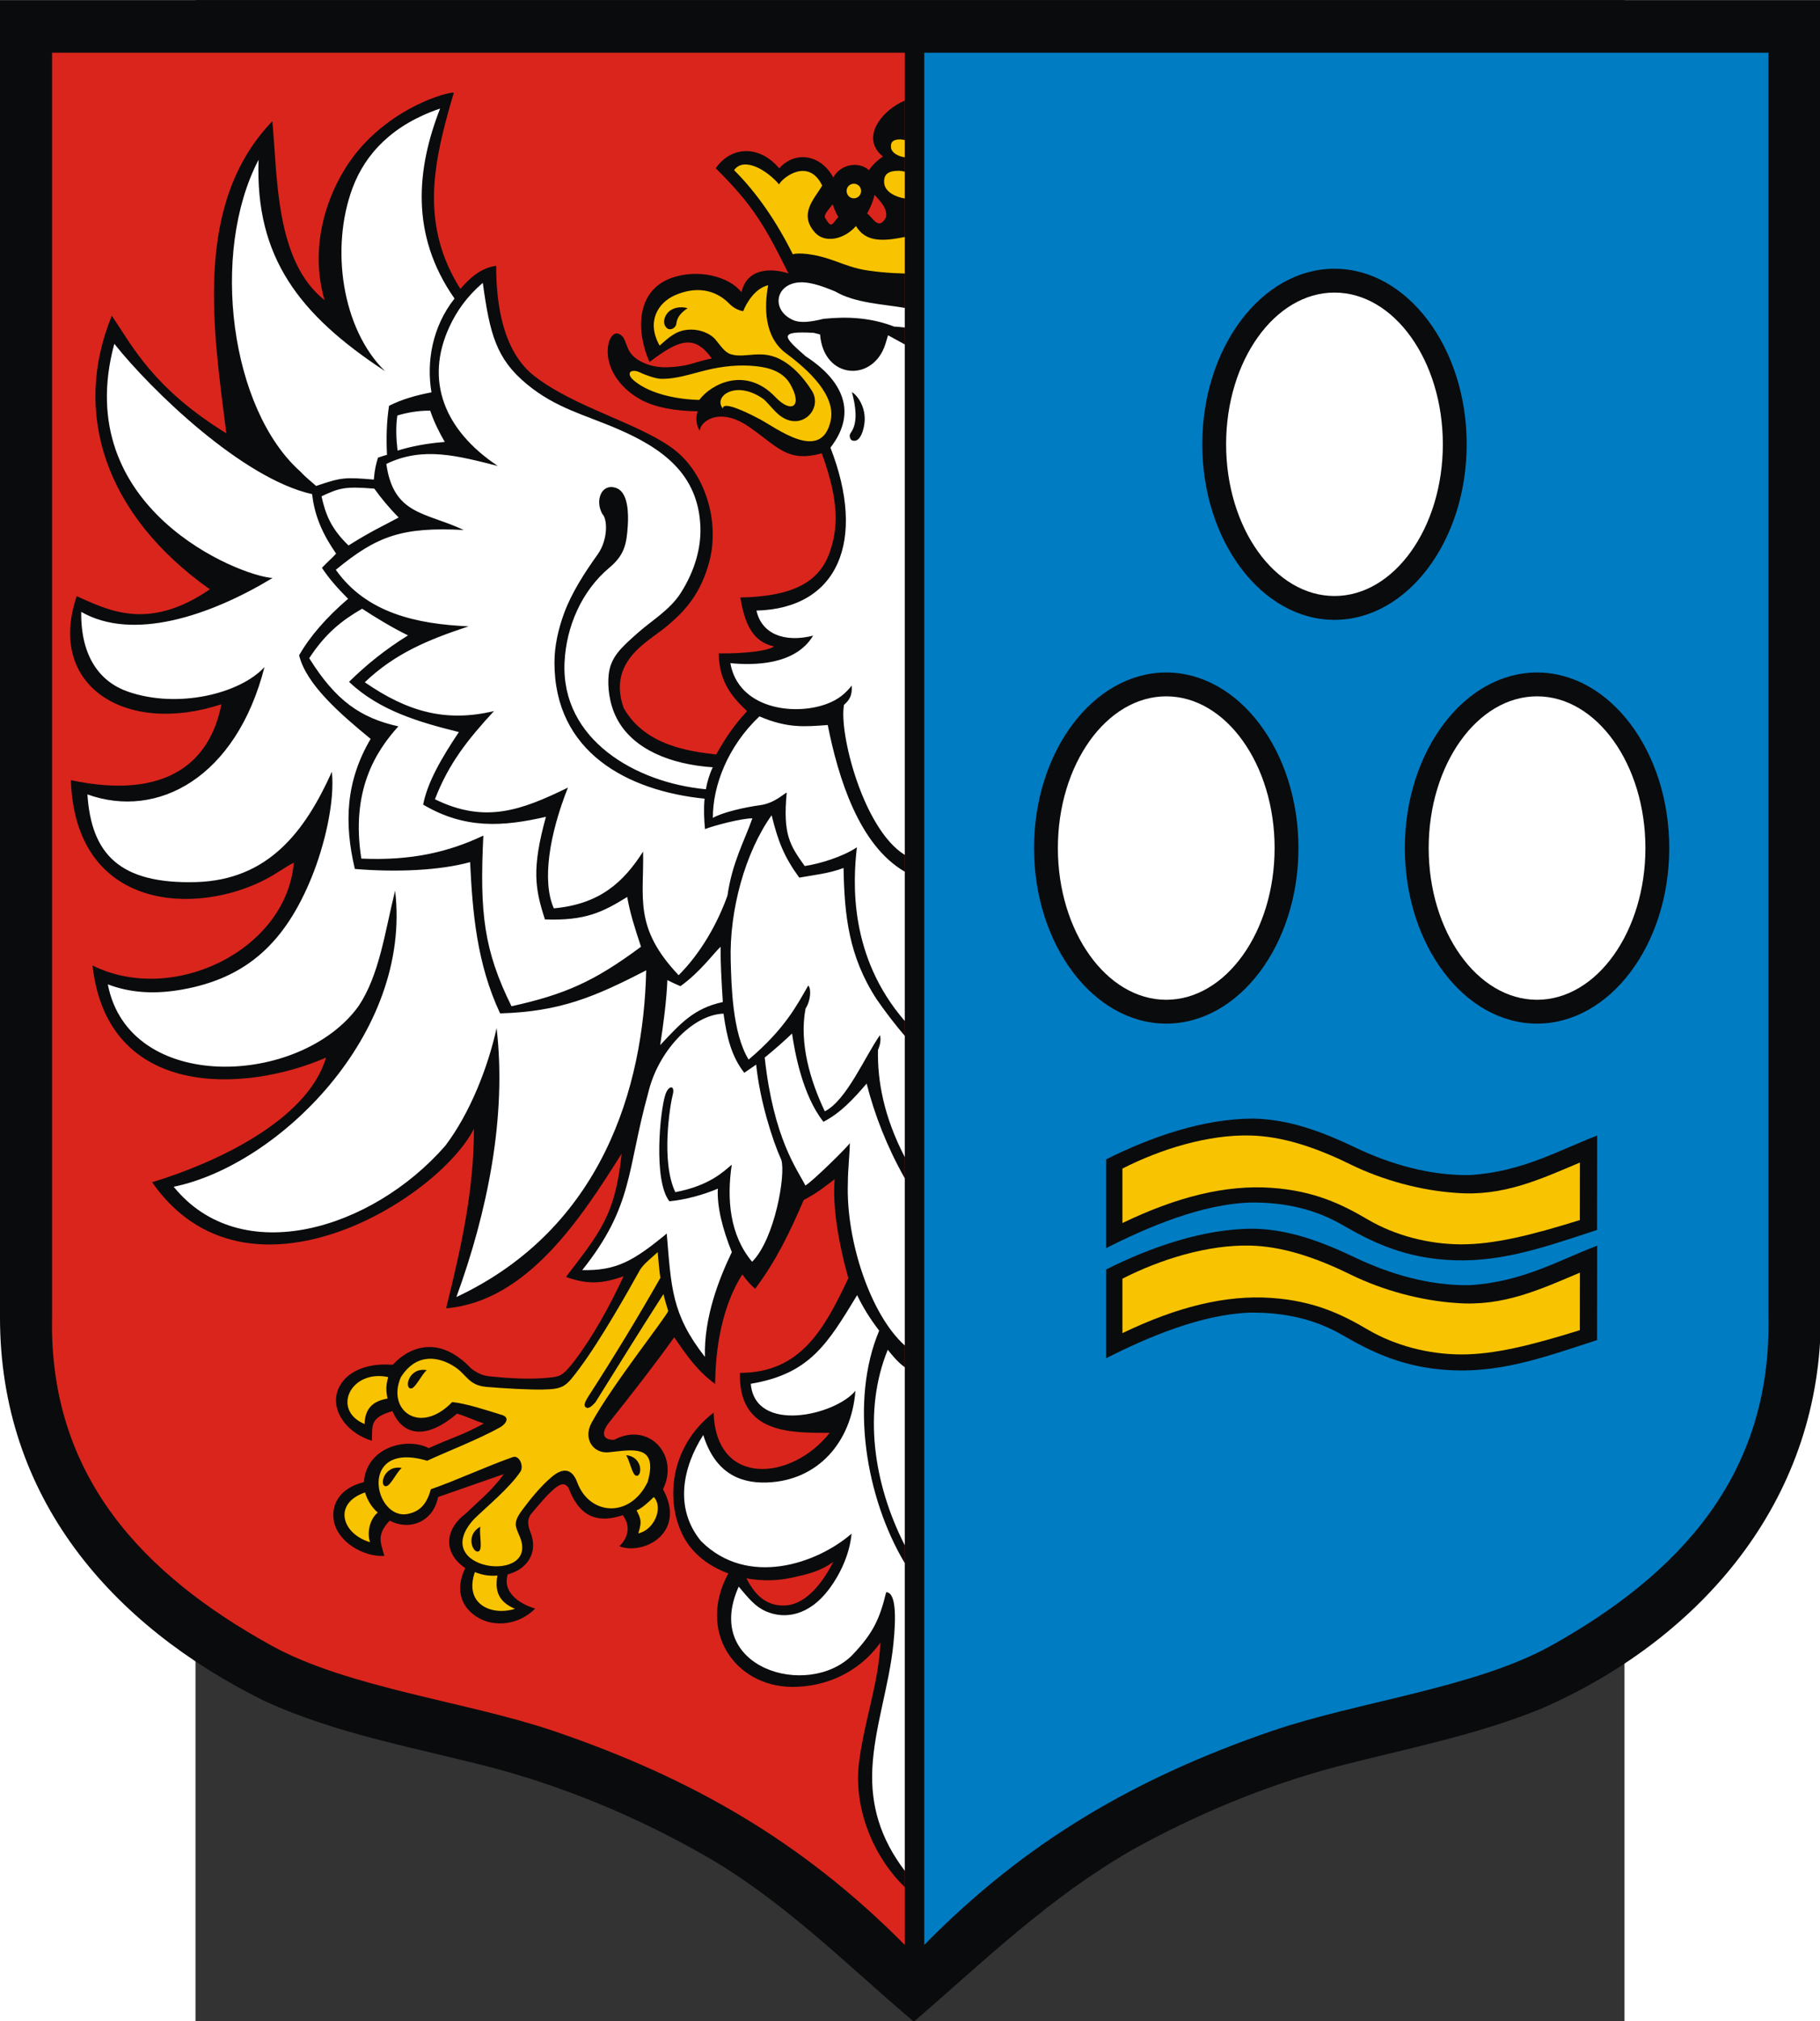 <?xml version="1.0" encoding="UTF-8" standalone="no"?>
<!-- Creator: CorelDRAW -->
<svg
   xmlns:dc="http://purl.org/dc/elements/1.1/"
   xmlns:cc="http://web.resource.org/cc/"
   xmlns:rdf="http://www.w3.org/1999/02/22-rdf-syntax-ns#"
   xmlns:svg="http://www.w3.org/2000/svg"
   xmlns="http://www.w3.org/2000/svg"
   xmlns:sodipodi="http://sodipodi.sourceforge.net/DTD/sodipodi-0.dtd"
   xmlns:inkscape="http://www.inkscape.org/namespaces/inkscape"
   xml:space="preserve"
   width="744"
   height="826.166"
   style="shape-rendering:geometricPrecision; text-rendering:geometricPrecision; image-rendering:optimizeQuality; fill-rule:evenodd; clip-rule:evenodd"
   viewBox="0 0 210 297"
   id="svg2"
   sodipodi:version="0.32"
   inkscape:version="0.45.1"
   sodipodi:docname="POL Kęty COA.svg"
   inkscape:output_extension="org.inkscape.output.svg.inkscape"
   sodipodi:docbase="C:\Users\Mistrz\Desktop"
   version="1.0"><rect x="0" y="0" width="210" height="297" fill="#333333" stroke="none"/><sodipodi:namedview
   inkscape:window-height="575"
   inkscape:window-width="867"
   inkscape:pageshadow="2"
   inkscape:pageopacity="0.0"
   guidetolerance="10.0"
   gridtolerance="10.0"
   objecttolerance="10.0"
   borderopacity="1.0"
   bordercolor="#666666"
   pagecolor="#ffffff"
   id="base"
   inkscape:zoom="0.37439582"
   inkscape:cx="372.04724"
   inkscape:cy="526.18109"
   inkscape:window-x="230"
   inkscape:window-y="230"
   inkscape:current-layer="svg2" />
 <defs
   id="defs4">
  <style
   type="text/css"
   id="style6">
   
    .fil2 {fill:#007CC3}
    .fil0 {fill:#0A0B0C}
    .fil1 {fill:#DA251D}
    .fil4 {fill:#F8C300}
    .fil3 {fill:white}
    .fil5 {fill:#F8C300;fill-rule:nonzero}
   
  </style>
 </defs>
 <g
   id="Warstwa_x0020_1"
   transform="matrix(1.274,0,0,1.274,-28.731,-42.171)">
  <path
   class="fil0"
   d="M 209.996,33.111 L 210,186.782 C 209.259,207.167 195.545,222.464 177.766,230.2 C 170.128,233.317 162.043,234.833 154.096,236.898 C 145.888,239.098 137.978,242.381 130.541,246.517 C 120.983,252.025 113.698,259.133 105.414,266.303 C 97.818,259.853 91.225,253.173 82.612,247.901 C 74.737,243.248 66.226,239.582 57.42,237.163 C 48.365,234.761 39.02,233.227 30.447,229.276 C 12.892,220.596 -0.043,205.852 0,184.966 L 0,33.111 C 69.999,33.111 139.998,33.111 209.996,33.111 L 209.996,33.111 z "
   id="path10"
   style="fill:#0a0b0c" />
  <path
   class="fil1"
   d="M 6.008,39.182 L 104.365,39.182 L 104.365,257.442 L 104.365,257.442 C 92.596,245.559 79.81,238.194 63.891,232.776 C 53.916,229.381 40.149,227.799 31.299,222.907 C 16.549,214.753 5.616,203.377 6.008,184.972 L 6.008,39.181 L 6.008,39.182 z "
   id="path12"
   style="fill:#da251d" />
  <path
   class="fil2"
   d="M 203.988,39.182 L 106.613,39.182 L 106.613,257.442 L 106.613,257.442 C 118.265,245.559 130.923,238.194 146.683,232.776 C 156.559,229.381 170.188,227.799 178.95,222.907 C 193.552,214.753 204.376,203.377 203.988,184.972 L 203.988,39.181 L 203.988,39.182 z "
   id="path14"
   style="fill:#007cc3" />
  <path
   class="fil0"
   d="M 76.478,204.88 C 79.238,209.921 74.221,212.533 71.434,211.456 C 72.37,210.59 72.849,209.213 71.835,207.872 C 68.269,209.071 66.596,207.382 65.586,204.734 C 65.124,204.03 64.608,204.319 64.054,204.723 C 63.015,205.601 62.127,206.719 61.341,207.636 C 60.721,208.36 60.903,209.125 61.209,209.896 C 62.059,212.036 60.974,214.071 58.559,214.706 C 57.881,217.088 60.459,218.264 61.73,218.649 C 59.863,220.539 57.1,220.812 55.187,219.715 C 53.409,218.696 52.345,216.706 53.664,213.974 C 50.917,212.089 51.491,209.344 53.671,207.734 C 55.352,206.116 56.751,205.028 58.126,203.13 L 50.534,205.778 C 49.968,208.691 47.189,209.702 44.954,208.5 C 43.329,210.214 43.977,211.15 44.336,212.576 C 41.911,212.697 38.931,210.961 38.5,208.487 C 38.201,206.772 39.081,204.759 41.97,204.064 C 42.301,199.96 46.987,198.848 49.458,200.14 C 51.996,198.976 53.373,198.65 55.818,197.294 C 54.441,196.848 54.101,196.584 52.717,196.161 C 48.766,199.539 46.274,198.326 45.271,195.867 C 42.63,196.635 42.959,197.522 42.903,199.292 C 40.188,198.452 38.511,196.235 38.788,194.177 C 39.052,192.218 41.122,190.214 45.317,190.522 C 46.373,189.342 47.854,188.515 49.425,188.476 C 51.02,188.436 52.732,189.226 54.369,190.972 C 55.19,191.576 55.764,191.79 56.576,191.87 C 58.691,192.079 61.147,192.24 63.248,192.017 C 64.585,191.875 64.824,191.868 66.094,190.301 C 68.392,187.303 70.346,183.732 71.933,180.31 C 69.506,181.176 67.821,181.298 65.287,180.394 C 69.243,175.214 70.981,173.224 71.706,166.173 C 67.107,173.476 60.843,183.222 51.46,184.012 C 53.178,177.067 54.669,170.477 54.669,163.304 C 50.541,171.426 28.489,185.164 17.544,169.468 C 24.609,167.333 35.452,162.428 37.608,155.091 C 28.281,159.159 12.395,159.937 10.674,144.47 C 19.997,149.093 33.072,142.653 33.889,132.605 C 32.818,133.163 31.839,133.904 30.768,134.463 C 22.68,138.766 8.695,138.232 8.174,123.092 C 19.253,125.436 24.259,120.982 25.537,114.338 C 14.475,117.98 5.341,112.191 8.85,101.874 C 12.318,103.376 16.987,106.032 24.207,101.078 C 12.091,92.496 8.304,80.721 12.896,69.525 C 15.242,72.954 17.628,77.861 26.108,83.083 C 24.608,71.165 22.247,56.618 31.417,47.08 C 32.023,53.663 31.774,63.243 37.442,67.726 C 35.413,60.848 38.209,53.778 41.916,49.779 C 46.528,44.802 52.422,43.561 52.345,43.819 C 51.417,46.941 50.578,50.041 50.223,53.115 C 49.705,57.609 50.333,62.049 53.107,66.428 C 54.305,65.008 55.63,63.969 57.234,63.766 C 57.234,68.184 57.997,73.669 61.678,76.508 C 66.268,80.048 73.246,81.784 77.378,84.669 C 81.376,87.46 83.069,93.308 81.801,97.959 C 80.834,101.508 79.124,103.477 77.022,105.246 C 76.067,106.051 75.03,106.683 73.946,107.634 C 72.061,109.289 70.768,111.498 71.95,114.785 C 74.448,119.15 79.573,119.765 82.614,120.13 C 83.435,118.66 84.492,116.924 86.175,115.132 C 84.623,113.659 82.913,111.832 82.915,108.467 C 86.048,108.515 88.794,108.126 89.276,107.665 C 86.943,107.137 85.926,105.288 85.402,102.022 C 91.171,101.899 94.418,100.427 95.688,96.86 C 96.676,94.085 96.84,90.992 94.791,85.386 C 90.788,86.501 89.742,84.63 86.309,82.272 C 82.876,79.961 80.721,81.802 80.723,82.8 C 80.375,82.258 80.167,81.358 80.485,80.543 C 77.869,80.52 75.521,80.076 73.936,79.208 C 71.389,77.812 70.304,75.74 70.129,74.184 C 69.911,72.251 70.893,70.752 71.917,72.046 C 72.438,73.014 72.341,73.907 73.816,74.736 C 75.367,75.609 77.048,75.579 78.857,75.274 C 79.952,75.089 81.061,74.602 82.105,74.463 C 80.061,71.518 78.16,72.406 74.923,74.859 C 73.394,71.429 73.276,66.635 77.499,65.146 C 80.428,64.112 84.056,64.922 85.529,66.81 C 86.148,64.085 88.83,63.962 90.948,64.637 C 88.164,59.04 86.834,56.751 82.558,52.506 C 84.327,49.979 87.554,49.764 89.885,52.522 C 91.64,50.529 94.603,50.81 96.123,53.575 C 96.967,52 99.102,51.682 100.242,52.736 C 100.528,52.264 101.032,51.741 101.838,51.15 C 99.159,48.96 101.806,45.766 104.365,44.705 L 104.365,250.767 C 100.769,247.309 98.249,241.484 99.169,235.842 C 99.785,231.38 101.366,227.096 101.556,222.569 C 98.911,226.254 94.896,227.719 91.306,227.678 C 84.748,227.602 80.399,221.234 84.014,214.59 C 81.877,213.805 80.048,212.455 78.988,210.606 C 76.66,206.541 77.149,200.027 82.319,196.038 C 82.579,204.717 91.374,203.894 95.702,198.377 C 91.206,198.372 85.186,198.515 85.349,191.458 C 92.367,191.458 95.088,186.387 97.855,180.55 C 96.569,175.866 96.044,172.056 96.278,169.12 C 95.179,169.946 94.35,170.659 92.709,171.519 C 91.126,175.197 89.529,178.542 87.103,181.76 C 86.211,180.968 85.701,180.182 85.628,180.099 C 82.795,184.574 82.528,190.208 82.491,192.739 C 80.408,191.196 79.251,189.507 77.775,187.353 C 75.353,190.733 72.818,193.97 70.231,197.22 C 69.366,198.307 69.437,199.208 70.841,199.182 C 74.885,197.028 78.398,200.994 76.478,204.88 L 76.478,204.88 z M 96.046,56.669 C 95.615,57.245 95.03,57.807 95.162,58.201 C 95.936,59.52 95.93,59.006 96.702,58.134 C 96.41,57.612 96.196,57.125 96.046,56.669 L 96.046,56.669 z M 100.878,55.57 C 100.741,56.203 100.469,56.923 100.022,57.736 C 100.682,58.149 101.328,59.788 102.201,58.172 C 102.402,57.16 101.586,56.378 100.878,55.57 z M 86.093,215.157 C 86.849,216.564 88.017,218.377 90.515,218.292 C 92.503,218.225 94.498,216.466 96.124,213.248 C 94.639,214.365 93.059,214.702 91.346,215.082 C 89.633,215.461 87.816,215.476 86.093,215.157 z "
   id="path16"
   style="fill:#0a0b0c" />
  <path
   class="fil3"
   d="M 83.459,150.021 C 79.83,150.149 75.877,154.427 74.776,159.151 C 72.281,168.141 73.087,172.172 67.159,179.606 C 71.055,179.672 72.971,178.639 76.909,175.39 C 77.437,181.597 77.449,184.674 81.316,189.62 C 81.18,185.073 82.954,180.564 84.418,177.529 C 83.356,174.9 82.696,172.315 82.803,170.209 C 81.145,170.921 79.014,171.498 77.217,171.666 C 75.339,169.282 76.135,161.19 76.755,159.347 C 77.127,158.243 77.897,158.256 77.604,159.365 C 77.305,160.494 76.206,167.052 77.897,170.612 C 81.841,169.866 83.44,168.252 84.409,167.443 C 83.814,171.408 84.176,175.572 86.758,178.642 C 89.373,176.029 90.651,168.582 90.128,166.898 C 89.071,164.558 87.647,160.028 87.225,155.902 L 85.855,156.846 C 84.365,154.96 83.827,152.674 83.459,150.021 L 83.459,150.021 z M 76.983,146.149 C 76.878,148.551 76.547,151.082 76.154,153.649 C 78.448,151.22 79.988,149.412 83.379,148.683 C 83.222,146.273 83.097,143.813 83.12,142.304 C 82.155,143.251 80.757,145.221 78.489,146.855 C 77.927,146.62 77.437,146.385 76.983,146.149 z M 36.006,90.099 C 27.975,88.318 17.415,78.083 13.186,72.758 C 8.034,91.736 27.663,99.557 31.442,99.771 C 24.185,104.156 15.331,107.094 9.37,103.68 C 9.299,108.846 11.538,111.755 14.737,112.873 C 20.469,114.877 27.667,113.145 30.511,110.041 C 27.246,122.801 18.173,127.647 10.084,124.734 C 10.535,131.562 13.742,135.096 22.634,134.848 C 30.959,134.596 35.183,129.013 38.282,122.122 C 38.644,125.614 37.408,130.696 35.961,134.26 C 32.95,141.68 28.58,145.911 20.973,147.25 C 17.981,147.777 15.169,147.681 12.437,146.644 C 14.888,159.311 34.659,158.432 41.352,149.166 C 43.768,145.562 44.373,140.696 45.576,135.835 C 47.552,152.384 32.085,167.522 20.035,169.991 C 27.776,179.532 42.887,174.967 51.355,165.275 C 54.239,161.476 56.294,156.18 57.283,151.69 C 58.473,161.896 56.223,172.91 52.644,182.712 C 69.476,174.802 74.249,158.495 74.538,145.025 C 68.603,148.094 64.592,149.797 57.688,149.994 C 54.999,144.249 54.506,138.358 54.228,132.544 C 50.734,133.507 45.782,133.732 40.931,133.333 C 39.684,128.039 39.871,123.225 42.754,118.33 C 39.303,115.495 35.32,112.068 34.504,108.687 C 35.743,106.515 37.626,104.342 40.154,102.17 C 38.911,100.932 37.874,99.735 37.137,98.598 C 37.67,98.016 38.239,97.544 38.772,96.962 C 37.284,94.824 36.283,92.671 36.006,90.099 L 36.006,90.099 z M 41.771,103.315 C 39.396,104.688 37.536,106.172 35.669,109.023 C 38.737,113.938 41.607,115.923 45.952,116.884 C 43.334,119.772 40.445,124.318 41.68,132.138 C 47.501,132.398 51.791,131.363 55.754,129.485 C 55.32,138.4 55.807,142.701 59.002,149.17 C 65.138,147.809 68.513,146.341 73.94,142.304 C 73.227,140.156 72.673,138.419 72.35,136.564 C 69.527,138.307 67.531,139.324 62.859,139.155 C 61.717,135.625 61.312,133.355 62.972,127.318 C 57.983,128.466 53.61,128.749 48.811,125.912 C 49.317,123.322 50.893,120.596 52.931,117.542 C 48.401,116.414 43.782,115.094 40.263,111.75 C 42.211,109.827 44.435,108.022 47.065,106.392 C 45.142,105.451 43.207,104.255 41.771,103.315 L 41.771,103.315 z M 37.089,90.35 C 37.541,92.403 38.167,94.064 40.2,96.018 C 43.033,94.242 44.339,93.698 45.987,92.792 C 44.832,91.628 43.944,90.531 43.178,89.465 C 39.752,89.184 39.141,89.39 37.089,90.35 L 37.089,90.35 z M 52.431,67.538 C 47.247,60.156 48.091,52.469 50.765,45.624 C 45.339,47.463 42.147,50.788 40.656,54.812 C 38.088,61.746 39.453,71.053 44.408,75.907 C 34.481,69.392 29.417,62.75 29.828,51.526 C 24.2,62.328 26.59,80.308 34.636,87.482 C 35.33,88.228 35.7,88.46 36.46,89.156 C 39.391,88.166 39.72,88.134 43.12,88.418 C 43.225,87.153 43.389,86.609 43.602,85.887 C 44.032,85.759 44.305,85.646 44.639,85.567 C 44.55,83.68 44.582,81.794 44.877,79.907 C 46.305,79.187 47.96,78.694 49.772,78.358 C 49.177,74.891 49.843,70.804 52.431,67.538 L 52.431,67.538 z M 45.834,81.029 C 45.642,82.311 45.694,83.675 45.858,85.077 C 47.496,84.567 49.312,84.235 51.306,84.08 C 50.607,82.877 50.028,81.674 49.626,80.471 C 48.259,80.454 46.964,80.69 45.834,81.029 L 45.834,81.029 z M 82.217,121.607 C 77.353,121.272 73,119.54 71.145,115.963 C 70.238,114.213 70.078,112.23 70.209,110.953 C 70.419,108.892 71.642,107.805 73.636,106.046 C 75.236,104.634 77.29,103.445 78.532,101.488 C 80.153,98.933 80.884,96.291 80.791,93.853 C 80.555,87.706 76.285,84.756 71.255,82.584 C 67.406,80.922 64.126,80.181 60.791,77.429 C 57.22,74.482 56.504,71.614 55.691,65.731 C 53.849,67.3 52.682,68.998 51.866,70.743 C 48.922,77.041 51.309,82.775 57.42,86.848 C 52.805,85.687 48.801,84.56 44.563,86.615 C 45.395,92.526 49.078,92.165 53.491,94.232 C 46.395,93.871 43.497,94.899 38.738,98.826 C 42.253,103.809 48.061,105.086 54.052,105.349 C 49.395,106.891 45.595,108.45 42.078,111.798 C 47.067,115.247 51.495,116.432 56.979,115.122 C 53.947,118.421 51.762,121.157 50.169,125.295 C 55.959,128.129 60.142,126.567 65.511,123.949 C 63.355,129.392 62.501,134.74 63.883,137.876 C 69.233,137.39 71.955,134.808 74.182,131.329 C 74.296,136.662 73.071,140.093 78.282,145.588 C 80.826,143.053 82.766,139.627 83.913,136.407 C 84.469,132.548 85.867,130.122 86.787,127.494 C 85.565,127.49 82.479,128.289 81.32,128.735 C 81.223,127.699 81.156,126.421 81.273,125.227 C 72.372,124.323 63.933,119.859 63.958,109.488 C 63.963,107.653 64.367,105.748 65.081,103.805 C 65.921,101.52 67.401,99.2 68.977,96.999 C 70.137,95.326 70.091,92.965 69.47,92.374 C 69.045,91.581 69.03,90.775 69.275,90.173 C 69.589,89.398 70.316,89.066 71.168,89.425 C 72.5,89.986 72.493,92.481 72.419,93.688 C 72.285,95.874 72.022,97.132 70.3,98.574 C 67.091,101.259 65.307,105.387 65.12,109.514 C 64.719,118.384 73.268,123.377 81.423,124.141 C 81.581,123.267 81.834,122.406 82.217,121.607 L 82.217,121.607 z M 95.002,69.875 C 97.849,69.587 100.486,69.749 103.162,70.779 C 103.304,70.769 103.85,70.826 104.365,70.876 L 104.365,68.617 C 101.788,68.17 98.647,68.063 96.371,66.736 C 94.545,65.954 93.145,65.579 92.115,65.678 C 89.381,65.941 88.976,68.889 91.46,70.008 C 92.341,70.405 93.577,70.228 95.002,69.875 L 95.002,69.875 z M 93.855,71.493 C 94.101,71.555 94.347,71.617 94.594,71.679 C 95.004,76.877 100.708,77.244 102.126,72.802 C 102.235,72.461 102.34,72.118 102.438,71.773 C 102.753,71.951 103.639,72.433 104.365,72.829 L 104.365,131.709 C 99.578,128.757 96.739,117.628 97.358,114.401 C 97.973,113.858 98.313,113.36 98.254,112.179 C 97.509,113.099 96.719,113.794 95.352,114.3 C 91.541,115.712 85.172,114.823 84.247,109.596 C 86.814,109.844 91.721,109.885 93.791,106.425 C 90.419,107.261 87.842,106.184 87.261,103.531 C 96.672,103.29 99.969,95.482 95.793,84.735 C 98.925,80.691 97.251,76.998 92.932,74.197 C 90.379,71.957 89.683,71.264 93.855,71.493 L 93.855,71.493 z M 87.599,115.733 C 90.876,117.141 92.897,116.916 95.48,116.729 C 96.687,122.787 99.067,130.58 104.365,133.646 L 104.365,150.868 C 97.948,143.463 98.37,134.944 98.843,130.837 C 97.203,131.933 94.545,132.742 92.823,132.995 C 91.109,130.588 90.295,129.368 90.749,124.535 C 90.563,124.518 89.403,125.744 87.704,125.973 C 85.93,126.212 83.366,126.79 82.23,127.441 C 82.208,123.731 83.96,119.172 87.599,115.733 L 87.599,115.733 z M 89.007,127.136 C 89.76,130.181 90.437,131.905 92.193,134.334 C 93.906,134.029 95.682,133.843 97.303,133.219 C 97.406,138.618 97.871,143.367 101.109,148.344 C 102.015,149.663 103.242,151.28 104.365,152.583 L 104.365,166.568 C 101.941,161.874 101.213,157.821 101.273,154.232 C 101.516,153.644 101.647,153.069 101.504,152.506 C 99.815,154.871 97.656,160.042 95.141,161.286 C 93.47,157.787 92.16,153.392 92.924,149.431 C 93.522,148.518 93.602,147.121 93.229,146.78 C 91.912,149.078 90.519,151.803 86.356,155.323 C 84.464,152.256 84.369,146.696 84.288,143.925 C 84.117,138.057 85.968,131.41 89.007,127.136 L 89.007,127.136 z M 92.902,169.846 C 93.694,169.41 97.907,165.267 98.028,164.946 C 98.021,166.198 97.806,167.931 97.802,169.544 C 97.573,176.312 100.466,184.811 104.365,188.295 L 104.365,169.014 C 102.318,165.382 100.887,161.715 99.967,158.088 C 98.465,159.845 96.951,161.491 94.985,162.495 C 92.536,159.417 91.647,154.28 91.364,152.316 C 90.408,153.221 89.376,154.14 88.211,155.087 C 89.226,164.455 91.981,168.012 92.902,169.846 L 92.902,169.846 z M 102.404,188.791 C 102.817,189.3 103.524,190.22 104.365,190.801 L 104.365,211.342 C 100.72,204.191 99.539,195.825 102.404,188.791 L 102.404,188.791 z M 98.871,182.495 C 99.525,183.844 100.258,185.073 101.414,186.59 C 97.988,194.737 99.887,205.9 104.365,213.403 L 104.365,248.89 C 101.503,245.111 100.43,241.31 100.623,237.137 C 100.843,232.405 102.563,227.576 103.055,222.725 C 103.367,219.657 103.372,216.761 102.22,216.761 C 101.458,219.916 100.668,221.547 98.285,224.037 C 93.17,229.119 80.986,225.508 85.212,216.115 C 86.398,217.514 87.112,218.426 88.373,218.972 C 90.547,219.912 93.331,219.468 95.631,216.404 C 97.014,214.56 98.028,212.236 98.229,210.005 C 94.228,213.48 86.216,216.232 80.856,210.855 C 77.743,207.05 78.759,202.322 81.123,198.623 C 82.427,202.834 85.163,204.22 88.473,204.103 C 94.338,203.895 98.225,199.456 98.672,193.526 C 96.371,196.345 87.114,198.518 86.601,192.717 C 93.434,191.569 95.459,188.097 98.871,182.495 L 98.871,182.495 z "
   id="path18"
   style="fill:#ffffff" />
  <path
   class="fil4"
   d="M 44.782,191.944 C 40.449,191.016 38.203,195.746 42.053,197.359 C 42.102,195.501 43.08,194.7 44.708,194.423 C 44.526,193.592 44.488,192.961 44.782,191.944 z M 76.209,76.795 C 78.03,76.844 79.76,76.207 81.504,75.791 C 83.361,75.347 85.234,75.127 87.253,75.345 C 88.966,75.53 90.394,76.095 91.144,77.393 C 92.632,79.969 91.32,80.879 89.445,78.906 C 86.021,75.305 82.032,77.383 80.664,79.231 C 78.207,79.177 75.053,78.586 73.178,77.043 C 72.82,76.748 72.585,76.437 72.636,76.159 C 72.696,75.841 73.242,75.772 73.819,76.06 C 74.439,76.369 75.654,76.78 76.209,76.795 L 76.209,76.795 z M 76.088,72.967 C 77.134,72.037 77.971,71.234 79.395,71.131 C 80.693,71.038 81.946,71.547 82.576,72.325 C 83.142,73.023 83.628,73.746 84.263,73.952 C 86.028,74.524 87.936,73.227 90.422,74.784 C 91.396,75.394 92.457,76.316 93.634,78.145 C 95.03,80.315 92.252,83.13 89.703,80.819 C 89.073,80.249 88.472,79.448 88.041,79.111 C 84.804,76.845 82.221,78.901 83.39,80.221 C 83.356,79.573 84.831,79.967 87.588,81.423 C 89.616,82.494 94.696,86.484 95.805,81.696 C 96.489,78.743 93.284,75.797 90.665,73.852 C 88.116,71.958 88.147,68.477 88.611,66.002 C 87.102,66.341 86.096,68.055 85.726,68.998 C 85.002,68.862 84.481,68.492 84.142,68.145 C 82.404,66.369 80.112,66.156 77.831,67.17 C 75.895,68.031 74.533,70.207 76.088,72.967 L 76.088,72.967 z M 91.461,62.453 C 89.662,58.827 87.378,55.41 84.678,52.73 C 85.772,51.166 88.422,52.665 89.864,54.37 C 90.325,53.51 93.285,51.284 94.84,54.506 C 93.951,56.041 92.062,57.795 94.037,59.954 C 95.117,61.134 97.304,60.799 98.738,59.174 C 99.882,61.098 101.926,60.92 104.365,60.438 L 104.365,64.649 C 102.923,64.627 100.504,64.451 99.032,64.099 C 97.744,63.79 96.619,63.285 95.522,62.936 C 93.019,62.139 91.461,62.34 91.461,62.453 L 91.461,62.453 z M 98.493,54.288 C 98.954,54.288 99.33,54.667 99.33,55.133 C 99.33,55.599 98.954,55.979 98.493,55.979 C 98.032,55.979 97.656,55.599 97.656,55.133 C 97.656,54.667 98.032,54.288 98.493,54.288 z M 103.662,52.799 C 103.878,52.799 104.118,52.834 104.365,52.901 L 104.365,55.991 C 103.308,55.835 102.107,55.24 101.998,54.26 C 101.87,53.109 102.603,52.799 103.662,52.799 z M 103.849,49.177 C 104.006,49.177 104.184,49.206 104.365,49.261 L 104.365,51.239 C 103.67,51.154 102.851,50.767 102.779,50.117 C 102.697,49.376 103.167,49.177 103.849,49.177 L 103.849,49.177 z M 42.111,205.25 C 38.413,206.501 39.376,209.998 42.681,210.989 C 42.319,209.861 42.64,208.346 43.572,207.572 C 42.863,206.946 42.376,206.143 42.111,205.25 L 42.111,205.25 z M 73.785,179.645 C 72.594,181.797 69.289,187.669 66.846,190.935 C 65.262,193.052 65.049,193.335 62.561,193.381 C 61.064,193.408 58.117,193.252 56.078,193.071 C 54.022,192.889 53.856,191.646 52.373,190.707 C 50.672,189.631 48.094,189.047 46.243,191.95 C 44.574,195.72 48.389,198.717 52.161,194.827 C 53.712,194.97 56.143,195.77 57.784,196.278 C 58.916,196.565 58.358,197.363 57.653,197.756 C 55.163,199.138 51.562,200.531 49.272,201.594 C 41.218,199.208 43.126,208.547 47.061,207.725 C 48.523,207.42 49.242,206.508 49.704,204.881 C 52.738,203.821 56.028,202.274 59.131,201.18 C 59.95,200.891 60.421,202.269 60.043,202.836 C 58.792,204.714 56.157,206.885 54.694,208.307 C 49.232,214.251 62.268,215.944 59.968,210.378 C 59.46,209.148 59.126,208.778 60.237,207.28 C 61.096,206.122 62.342,204.544 63.682,203.426 C 64.786,202.505 65.93,202.312 66.585,204.09 C 67.986,207.895 72.667,208.282 74.707,204.043 C 75.987,199.592 72.838,200.355 70.232,200.617 C 68.416,200.8 67.234,199.045 68.24,197.212 C 70.661,192.801 76.767,185.124 77.081,184.318 C 76.85,183.592 76.672,182.976 76.527,182.375 C 74.046,186.22 71.057,191.041 68.68,194.853 C 67.911,195.721 67.664,195.515 67.518,195.38 C 67.331,195.207 67.421,194.864 67.955,194.039 C 70.72,189.768 73.658,184.928 76.174,180.499 C 76.06,179.687 75.968,178.754 75.865,177.528 C 75.255,178.115 74.193,178.909 73.785,179.645 L 73.785,179.645 z M 54.778,214.437 C 53.491,218.145 56.699,219.526 59.406,218.673 C 58.015,218.079 56.949,217.111 57.378,214.839 C 56.409,214.907 55.684,214.795 54.778,214.437 z M 75.416,205.775 C 76.573,207.027 75.426,209.61 73.625,209.969 C 74.13,208.467 73.818,208.158 73.43,207.306 C 73.849,207.224 74.802,206.394 75.416,205.775 z "
   id="path20"
   style="fill:#f8c300" />
  <path
   class="fil0"
   d="M 134.527,110.672 C 142.927,110.672 149.777,119.769 149.777,130.922 C 149.777,142.075 142.927,151.172 134.527,151.172 C 126.127,151.172 119.277,142.075 119.277,130.922 C 119.277,119.769 126.127,110.672 134.527,110.672 z M 177.3,110.672 C 185.7,110.672 192.55,119.769 192.55,130.922 C 192.55,142.075 185.7,151.172 177.3,151.172 C 168.901,151.172 162.05,142.075 162.05,130.922 C 162.05,119.769 168.901,110.672 177.3,110.672 z M 153.933,64.099 C 162.332,64.099 169.183,73.195 169.183,84.349 C 169.183,95.502 162.332,104.599 153.933,104.599 C 145.533,104.599 138.683,95.502 138.683,84.349 C 138.683,73.195 145.533,64.099 153.933,64.099 z "
   id="path22"
   style="fill:#0a0b0c" />
  <path
   class="fil0"
   d="M 79.322,68.647 C 78.446,69.231 78.089,69.791 78.027,70.389 C 77.965,70.987 77.292,71.257 76.943,70.96 C 76.331,70.439 76.637,69.502 77.15,69.045 C 77.624,68.623 78.422,68.403 79.322,68.647 L 79.322,68.647 z M 72.221,200.958 C 74.243,201.142 74.083,203.57 73.35,203.309 C 72.899,203.149 72.647,201.563 72.221,200.958 z M 55.411,209.2 C 53.519,210.25 54.687,212.554 55.292,211.984 C 55.665,211.632 55.249,209.975 55.411,209.2 z M 46.339,202.42 C 44.209,202.061 43.716,204.602 44.54,204.532 C 45.048,204.489 45.737,202.927 46.339,202.42 z M 49.225,191.142 C 47.096,190.784 46.602,193.324 47.426,193.255 C 47.934,193.212 48.623,191.649 49.225,191.142 z M 99.545,82.74 C 100.459,79.661 97.925,77.918 98.301,78.454 C 98.712,79.993 98.931,81.695 98.275,82.808 C 98.117,83.077 97.988,83.187 98.018,83.432 C 98.041,83.623 98.117,83.996 98.626,83.942 C 99.049,83.897 99.358,83.369 99.545,82.74 z "
   id="path24"
   style="fill:#0a0b0c" />
  <path
   class="fil0"
   d="M 127.602,166.826 C 132.688,164.28 138.761,162.124 144.59,162.127 C 148.779,162.214 152.593,163.683 156.307,165.452 C 160.382,167.406 164.952,168.708 169.496,168.643 C 175.606,168.295 179.982,165.685 184.234,164.089 L 184.22,174.975 C 178.816,176.72 173.65,178.651 167.886,178.471 C 161.931,178.31 157.999,176.208 154.8,174.369 C 151.76,172.621 148.29,171.758 144.175,171.81 C 138.641,171.998 132.459,174.594 127.602,177.068 L 127.602,166.826 L 127.602,166.826 z M 127.602,179.526 C 132.688,176.98 138.761,174.824 144.59,174.827 C 148.779,174.914 152.593,176.383 156.307,178.152 C 160.382,180.106 164.952,181.408 169.496,181.343 C 175.606,180.995 179.982,178.386 184.234,176.789 L 184.22,187.675 C 178.816,189.42 173.65,191.351 167.886,191.171 C 161.931,191.01 157.999,188.908 154.8,187.069 C 151.76,185.321 148.29,184.458 144.175,184.51 C 138.641,184.698 132.459,187.294 127.602,189.768 L 127.602,179.526 L 127.602,179.526 z "
   id="path26"
   style="fill:#0a0b0c" />
  <path
   class="fil5"
   d="M 129.472,180.593 C 133.817,178.377 139.309,176.641 144.291,176.779 C 147.8,176.877 151.528,178.029 155.73,180.091 C 159.561,181.972 163.966,183.127 167.935,183.393 C 173.372,183.841 177.627,181.844 182.243,179.899 L 182.235,186.533 C 176.616,188.284 172.336,189.347 168.526,189.332 C 164.786,189.319 160.934,188.324 157.765,186.463 C 154.881,184.77 151.682,183.161 146.646,182.813 C 141.429,182.454 135.824,183.817 129.472,186.875 L 129.472,180.593 L 129.472,180.593 z M 129.472,167.893 C 133.817,165.677 139.309,163.941 144.291,164.079 C 147.8,164.177 151.528,165.329 155.73,167.391 C 159.561,169.272 163.966,170.427 167.935,170.694 C 173.372,171.141 177.627,169.143 182.243,167.199 L 182.235,173.833 C 176.616,175.583 172.336,176.647 168.526,176.632 C 164.786,176.619 160.934,175.624 157.765,173.763 C 154.881,172.071 151.682,170.46 146.646,170.113 C 141.429,169.754 135.824,171.117 129.472,174.175 L 129.472,167.893 L 129.472,167.893 z "
   id="path28"
   style="fill:#f8c300;fill-rule:nonzero" />
  <path
   class="fil3"
   d="M 134.527,113.422 C 141.412,113.422 147.027,121.283 147.027,130.922 C 147.027,140.561 141.412,148.422 134.527,148.422 C 127.642,148.422 122.027,140.561 122.027,130.922 C 122.027,121.283 127.642,113.422 134.527,113.422 z M 153.933,66.849 C 160.817,66.849 166.433,74.71 166.433,84.349 C 166.433,93.987 160.817,101.849 153.933,101.849 C 147.048,101.849 141.433,93.987 141.433,84.349 C 141.433,74.71 147.048,66.849 153.933,66.849 z M 177.3,113.422 C 184.185,113.422 189.8,121.283 189.8,130.922 C 189.8,140.561 184.185,148.422 177.3,148.422 C 170.415,148.422 164.8,140.561 164.8,130.922 C 164.8,121.283 170.415,113.422 177.3,113.422 z "
   id="path30"
   style="fill:#ffffff" />
 </g>
</svg>